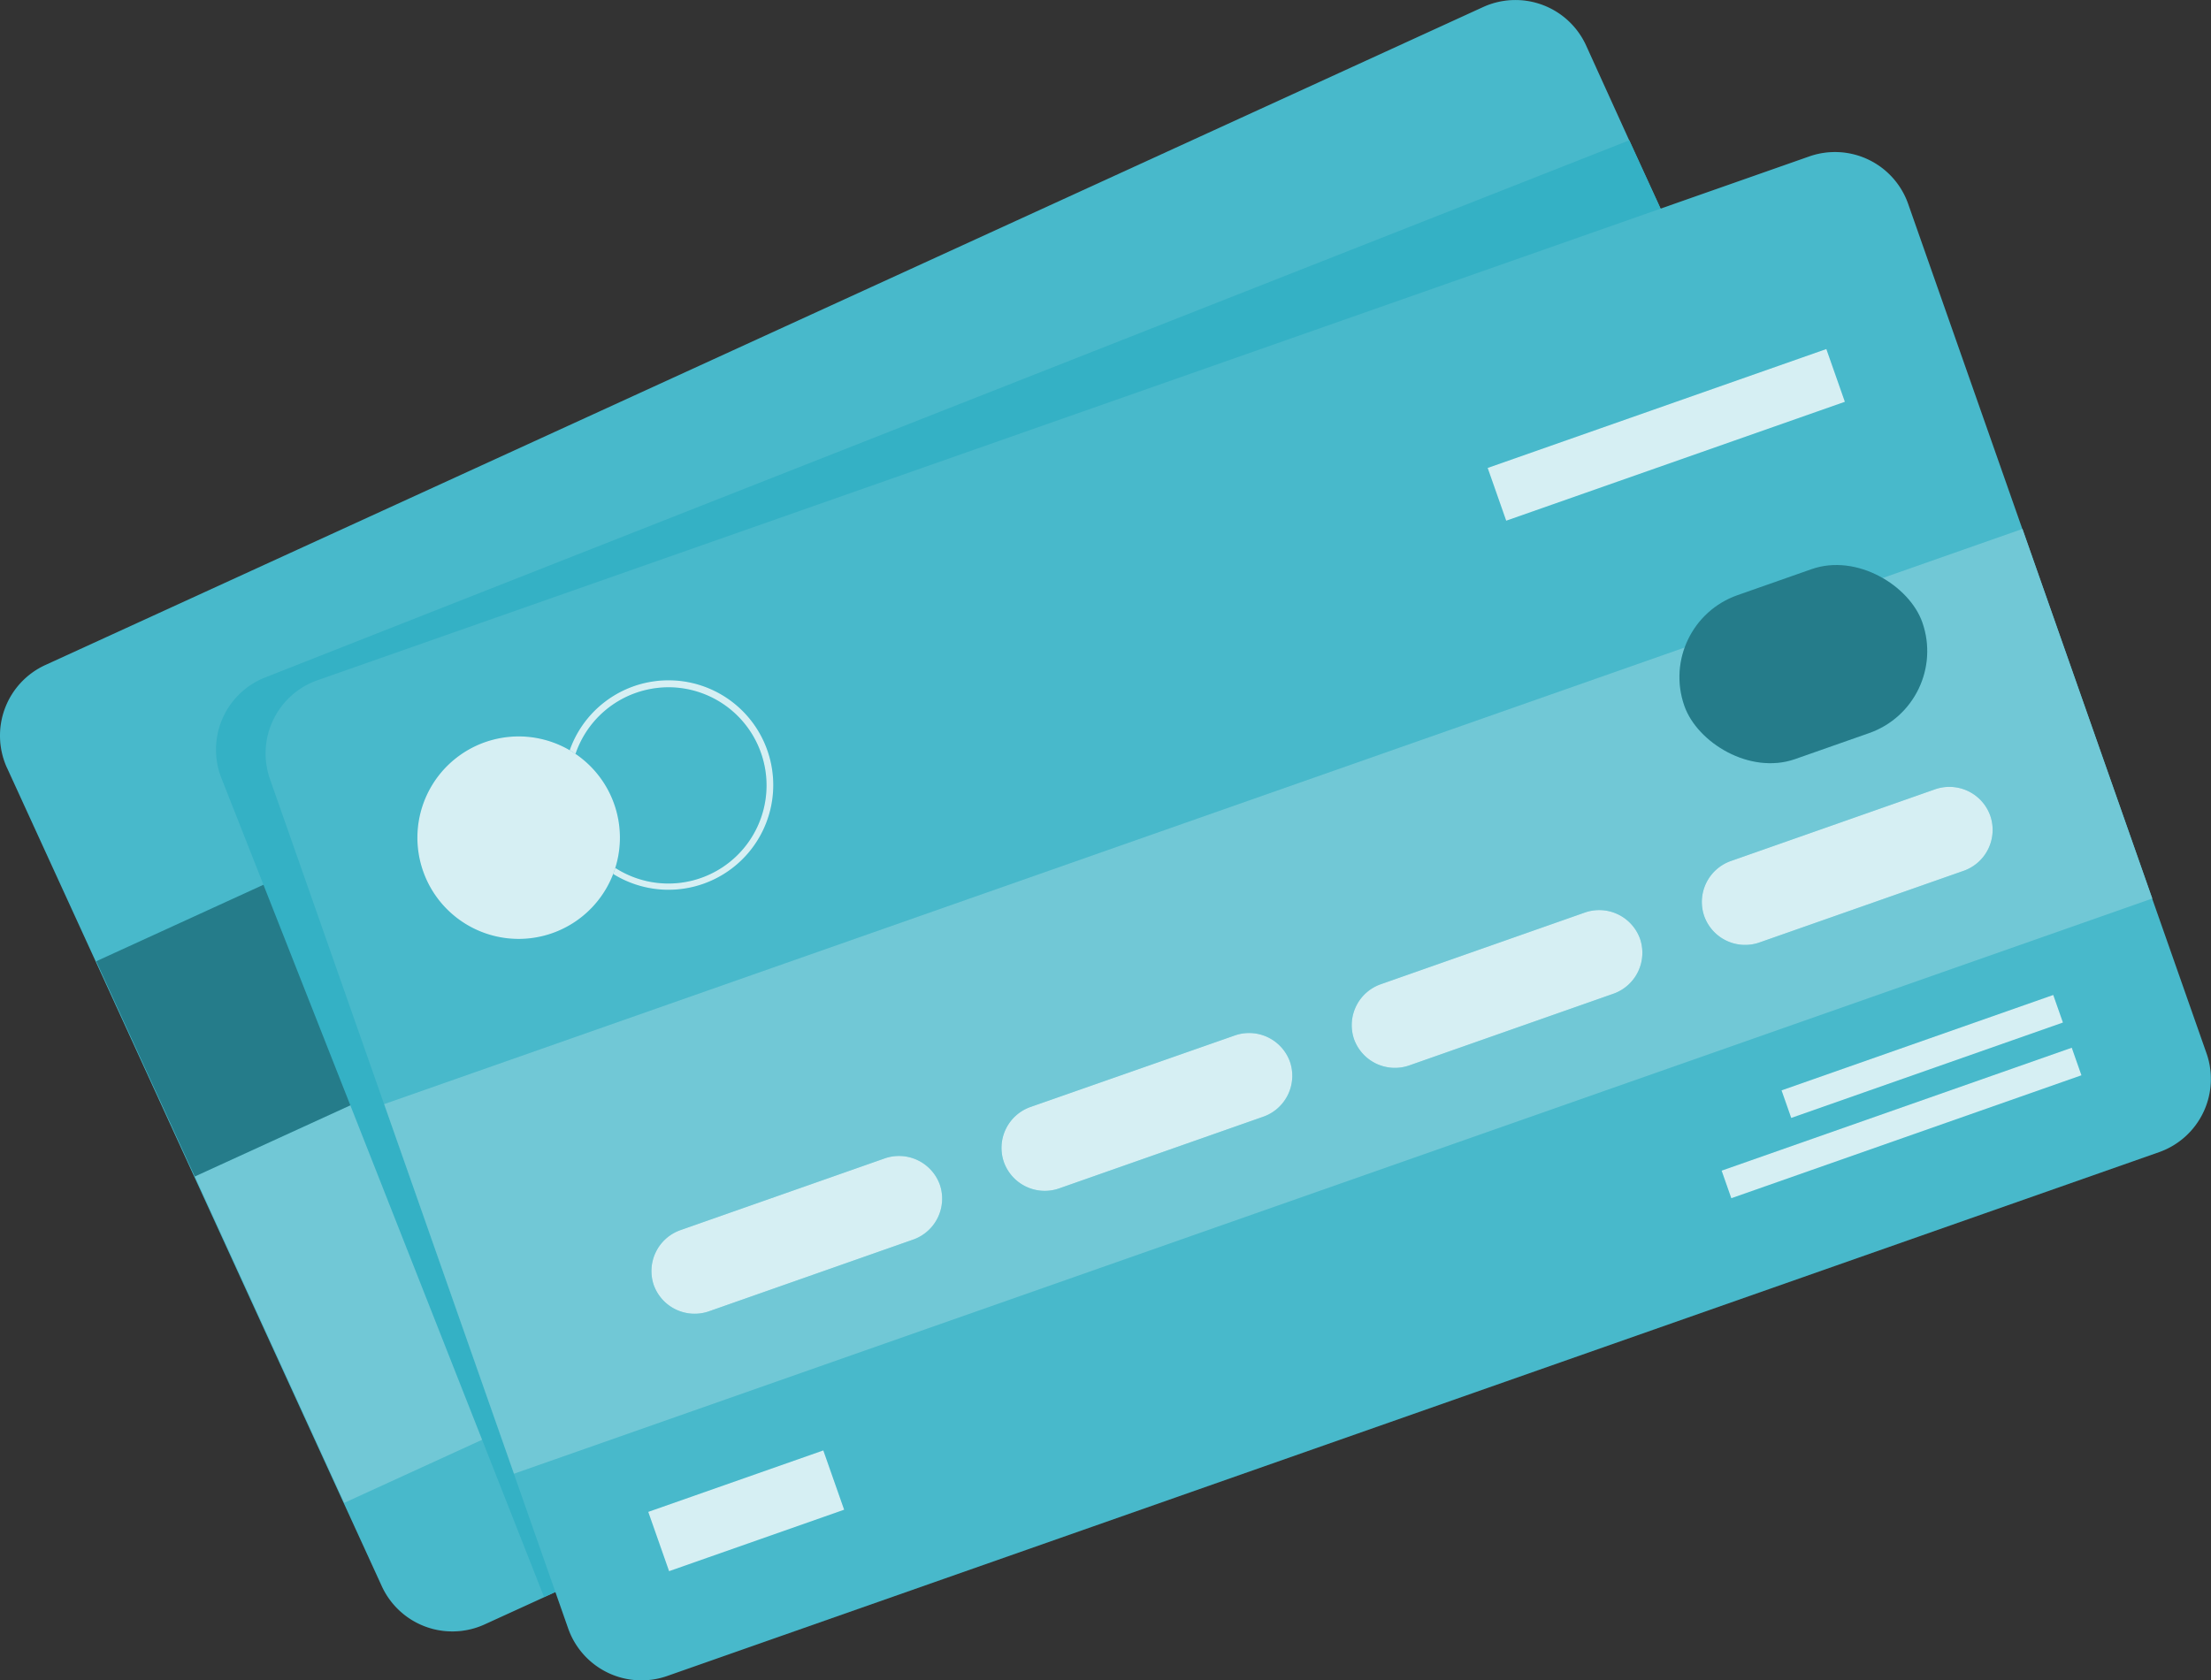 <svg xmlns="http://www.w3.org/2000/svg" width="86.029" height="65.397" viewBox="0 0 86.029 65.397">
  <rect x="0" y="0" width="86.029" height="65.397" fill="#333333" stroke="none"/>
  <g id="freepik--Character--inject-52" transform="translate(-125.578 -175.436)">
    <path id="Tracé_60" data-name="Tracé 60" d="M125.846,213.051l14.591,31.867a3.02,3.02,0,0,0,3.991,1.483l2.316-1.058,53.638-24.557a3.017,3.017,0,0,0,1.486-3.988l-12.894-28.146-1.689-3.718a3.023,3.023,0,0,0-3.991-1.483l-55.957,25.613a3.023,3.023,0,0,0-1.492,3.988Z" transform="translate(0 -7.744)" fill="#34b1c5"/>
    <path id="Tracé_61" data-name="Tracé 61" d="M125.846,213.051l14.591,31.867a3.02,3.02,0,0,0,3.991,1.483l2.316-1.058,53.638-24.557a3.017,3.017,0,0,0,1.486-3.988l-12.894-28.146-1.689-3.718a3.023,3.023,0,0,0-3.991-1.483l-55.957,25.613a3.023,3.023,0,0,0-1.492,3.988Z" transform="translate(0 -7.744)" fill="#fff" opacity="0.1"/>
    <rect id="Rectangle_6" data-name="Rectangle 6" width="67.562" height="17.27" transform="matrix(-0.909, 0.416, -0.416, -0.909, 200.388, 205.818)" fill="#34b1c5"/>
    <rect id="Rectangle_7" data-name="Rectangle 7" width="67.562" height="17.27" transform="matrix(-0.909, 0.416, -0.416, -0.909, 200.388, 205.818)" fill="#fff" opacity="0.3"/>
    <rect id="Rectangle_8" data-name="Rectangle 8" width="42.695" height="6.181" transform="matrix(-0.909, 0.416, -0.416, -0.909, 193.227, 202.999)" fill="#34b1c5"/>
    <rect id="Rectangle_9" data-name="Rectangle 9" width="42.695" height="6.181" transform="matrix(-0.909, 0.416, -0.416, -0.909, 193.227, 202.999)" fill="#fff" opacity="0.8"/>
    <rect id="Rectangle_10" data-name="Rectangle 10" width="67.562" height="9.215" transform="matrix(-0.909, 0.416, -0.416, -0.909, 194.57, 193.117)" fill="#34b1c5"/>
    <rect id="Rectangle_11" data-name="Rectangle 11" width="67.562" height="9.215" transform="matrix(-0.909, 0.416, -0.416, -0.909, 194.57, 193.117)" opacity="0.3"/>
    <path id="Tracé_62" data-name="Tracé 62" d="M155.642,227.391,168.2,259.272l53.638-24.558a3.017,3.017,0,0,0,1.486-3.988L210.428,202.58l-53.086,20.907A3.02,3.02,0,0,0,155.642,227.391Z" transform="translate(-21.453 -21.684)" fill="#34b1c5"/>
    <path id="Tracé_63" data-name="Tracé 63" d="M164.3,224.762l58.065-20.392a3.017,3.017,0,0,1,3.836,1.844l11.613,33.069a3.02,3.02,0,0,1-1.841,3.839l-58.065,20.392a3.023,3.023,0,0,1-3.839-1.844L162.46,228.6A3.02,3.02,0,0,1,164.3,224.762Z" transform="translate(-26.38 -22.849)" fill="#34b1c5"/>
    <path id="Tracé_64" data-name="Tracé 64" d="M164.3,224.762l58.065-20.392a3.017,3.017,0,0,1,3.836,1.844l11.613,33.069a3.02,3.02,0,0,1-1.841,3.839l-58.065,20.392a3.023,3.023,0,0,1-3.839-1.844L162.46,228.6A3.02,3.02,0,0,1,164.3,224.762Z" transform="translate(-26.38 -22.849)" fill="#fff" opacity="0.1"/>
    <rect id="Rectangle_16" data-name="Rectangle 16" width="67.562" height="15.247" transform="translate(209.323 210.405) rotate(160.65)" fill="#34b1c5"/>
    <rect id="Rectangle_17" data-name="Rectangle 17" width="67.562" height="15.247" transform="translate(209.323 210.405) rotate(160.65)" fill="#fff" opacity="0.3"/>
    <rect id="Rectangle_18" data-name="Rectangle 18" width="13.966" height="2.176" transform="translate(197.361 191.073) rotate(160.65)" fill="#34b1c5"/>
    <rect id="Rectangle_19" data-name="Rectangle 19" width="13.966" height="2.176" transform="translate(197.361 191.073) rotate(160.65)" fill="#fff" opacity="0.8"/>
    <rect id="Rectangle_20" data-name="Rectangle 20" width="11.205" height="1.137" transform="translate(205.846 215.231) rotate(160.65)" fill="#34b1c5"/>
    <rect id="Rectangle_21" data-name="Rectangle 21" width="11.205" height="1.137" transform="translate(205.846 215.231) rotate(160.65)" fill="#fff" opacity="0.8"/>
    <rect id="Rectangle_22" data-name="Rectangle 22" width="14.439" height="1.137" transform="translate(206.566 217.284) rotate(160.65)" fill="#34b1c5"/>
    <rect id="Rectangle_23" data-name="Rectangle 23" width="14.439" height="1.137" transform="translate(206.566 217.284) rotate(160.65)" fill="#fff" opacity="0.8"/>
    <rect id="Rectangle_24" data-name="Rectangle 24" width="7.219" height="2.446" transform="translate(158.423 234.191) rotate(160.65)" fill="#34b1c5"/>
    <rect id="Rectangle_25" data-name="Rectangle 25" width="7.219" height="2.446" transform="translate(158.423 234.191) rotate(160.65)" fill="#fff" opacity="0.8"/>
    <path id="Tracé_65" data-name="Tracé 65" d="M363.078,298.037l7.954-2.792a1.689,1.689,0,0,0,1.03-2.142h0a1.689,1.689,0,0,0-2.142-1.03l-7.957,2.795a1.689,1.689,0,0,0-1.03,2.142h0A1.689,1.689,0,0,0,363.078,298.037Z" transform="translate(-169.045 -85.921)" fill="#34b1c5"/>
    <path id="Tracé_66" data-name="Tracé 66" d="M314.675,315.065l7.957-2.795a1.689,1.689,0,0,0,1.027-2.131h0a1.689,1.689,0,0,0-2.142-1.027l-7.954,2.795a1.689,1.689,0,0,0-1.03,2.142h0A1.689,1.689,0,0,0,314.675,315.065Z" transform="translate(-134.267 -98.164)" fill="#34b1c5"/>
    <path id="Tracé_67" data-name="Tracé 67" d="M266.265,332.065l7.957-2.795a1.689,1.689,0,0,0,1.022-2.131h0a1.689,1.689,0,0,0-2.142-1.027L265.14,328.9a1.689,1.689,0,0,0-1.027,2.142h0A1.689,1.689,0,0,0,266.265,332.065Z" transform="translate(-99.475 -110.38)" fill="#34b1c5"/>
    <path id="Tracé_68" data-name="Tracé 68" d="M217.865,349.065l7.957-2.795a1.689,1.689,0,0,0,1.03-2.131h0a1.689,1.689,0,0,0-2.142-1.027l-7.957,2.795a1.689,1.689,0,0,0-1.03,2.142h0A1.689,1.689,0,0,0,217.865,349.065Z" transform="translate(-64.706 -122.595)" fill="#34b1c5"/>
    <g id="Groupe_1" data-name="Groupe 1" transform="translate(150.925 206.059)" opacity="0.8">
      <path id="Tracé_69" data-name="Tracé 69" d="M363.078,298.037l7.954-2.792a1.689,1.689,0,0,0,1.03-2.142h0a1.689,1.689,0,0,0-2.142-1.03l-7.957,2.795a1.689,1.689,0,0,0-1.03,2.142h0A1.689,1.689,0,0,0,363.078,298.037Z" transform="translate(-319.969 -291.98)" fill="#fff"/>
      <path id="Tracé_70" data-name="Tracé 70" d="M314.675,315.065l7.957-2.795a1.689,1.689,0,0,0,1.027-2.131h0a1.689,1.689,0,0,0-2.142-1.027l-7.954,2.795a1.689,1.689,0,0,0-1.03,2.142h0A1.689,1.689,0,0,0,314.675,315.065Z" transform="translate(-285.192 -304.223)" fill="#fff"/>
      <path id="Tracé_71" data-name="Tracé 71" d="M266.265,332.065l7.957-2.795a1.689,1.689,0,0,0,1.022-2.131h0a1.689,1.689,0,0,0-2.142-1.027L265.14,328.9a1.689,1.689,0,0,0-1.027,2.142h0A1.689,1.689,0,0,0,266.265,332.065Z" transform="translate(-250.399 -316.439)" fill="#fff"/>
      <path id="Tracé_72" data-name="Tracé 72" d="M217.865,349.065l7.957-2.795a1.689,1.689,0,0,0,1.03-2.131h0a1.689,1.689,0,0,0-2.142-1.027l-7.957,2.795a1.689,1.689,0,0,0-1.03,2.142h0A1.689,1.689,0,0,0,217.865,349.065Z" transform="translate(-215.63 -328.654)" fill="#fff"/>
    </g>
    <rect id="Rectangle_26" data-name="Rectangle 26" width="9.812" height="6.761" rx="3.38" transform="translate(201.494 202.846) rotate(160.65)" fill="#34b1c5"/>
    <rect id="Rectangle_27" data-name="Rectangle 27" width="9.812" height="6.761" rx="3.38" transform="translate(201.494 202.846) rotate(160.65)" opacity="0.3"/>
    <path id="Tracé_73" data-name="Tracé 73" d="M207.592,285.4a4.076,4.076,0,1,1,1.351-.231A4.076,4.076,0,0,1,207.592,285.4Zm0-7.881a3.869,3.869,0,0,0-1.269.217,3.822,3.822,0,0,0-2.339,4.872h0a3.819,3.819,0,1,0,3.608-5.089Z" transform="translate(-56.001 -75.336)" fill="#34b1c5"/>
    <path id="Tracé_74" data-name="Tracé 74" d="M207.592,285.4a4.076,4.076,0,1,1,1.351-.231A4.076,4.076,0,0,1,207.592,285.4Zm0-7.881a3.869,3.869,0,0,0-1.269.217,3.822,3.822,0,0,0-2.339,4.872h0a3.819,3.819,0,1,0,3.608-5.089Z" transform="translate(-56.001 -75.336)" fill="#fff" opacity="0.8"/>
    <path id="Tracé_75" data-name="Tracé 75" d="M183.505,290.256a3.94,3.94,0,1,0,.163-3.018A3.94,3.94,0,0,0,183.505,290.256Z" transform="translate(-41.461 -80.907)" fill="#34b1c5"/>
    <path id="Tracé_76" data-name="Tracé 76" d="M183.505,290.256a3.94,3.94,0,1,0,.163-3.018A3.94,3.94,0,0,0,183.505,290.256Z" transform="translate(-41.461 -80.907)" fill="#fff" opacity="0.8"/>
  </g>
</svg>
